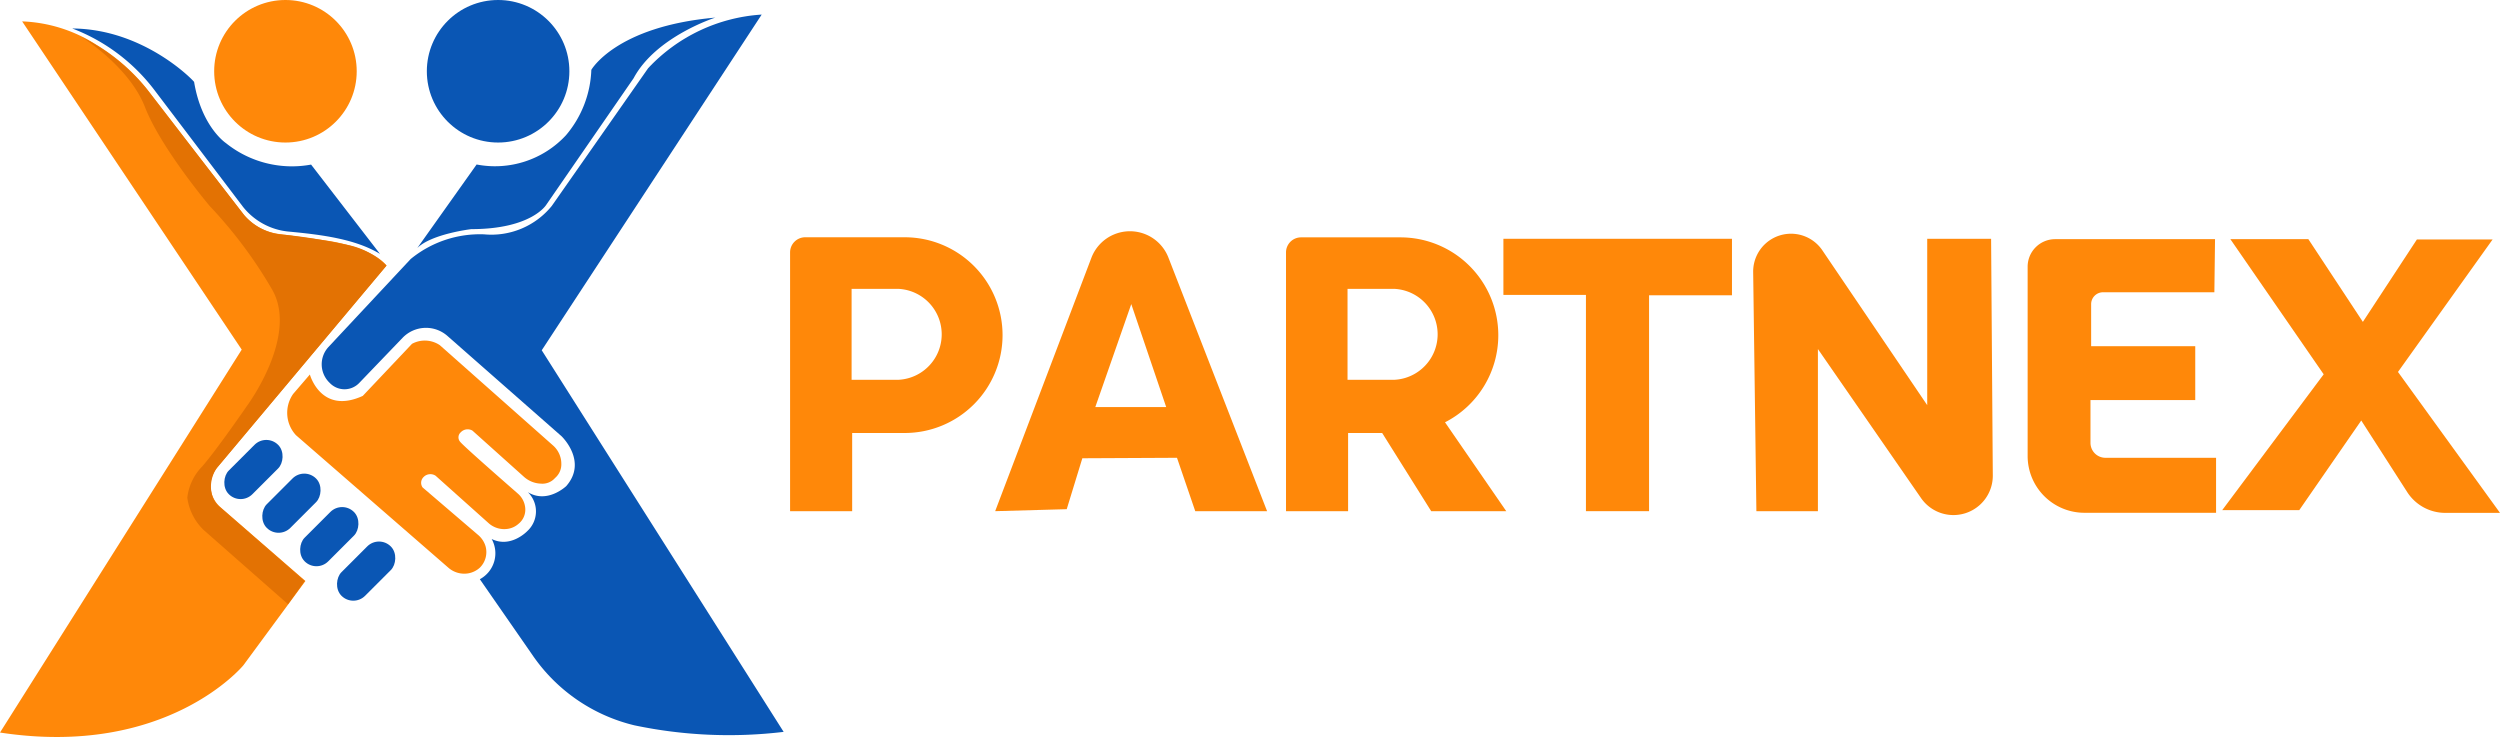 <svg id="Layer_1" data-name="Layer 1" xmlns="http://www.w3.org/2000/svg" viewBox="0 0 264.15 77.87"><defs><style>.cls-1{fill:#ff8809;}.cls-2{fill:#0a56b4;}.cls-3{fill:#e37203;}</style></defs><path class="cls-1" d="M31.85,96.39,57.39,55.93,34.19,21.25A15.55,15.55,0,0,1,42,23.7a20.3,20.3,0,0,1,5.7,5.11l5.92,7.71,4,5.18a5.81,5.81,0,0,0,3.62,2l5.24.73s4.59.62,6.21,2.62L54.79,68.4a3,3,0,0,0,.33,4.16l9,7.82-6.56,8.91S49.5,99.09,31.85,96.39Z" transform="translate(-31.85 -18.99)"/><path class="cls-2" d="M39.49,22a19.74,19.74,0,0,1,8.65,6.47l9.39,12.38a7,7,0,0,0,4.94,2.62c3.35.32,6.94.77,9.53,2.35l-7.28-9.44a11.14,11.14,0,0,1-9-2.27s-2.57-1.7-3.36-6.46C52.39,27.61,47.14,22.05,39.49,22Z" transform="translate(-31.85 -18.99)"/><circle class="cls-1" cx="30.16" cy="7.53" r="7.53"/><circle class="cls-2" cx="52.63" cy="7.53" r="7.53"/><rect class="cls-2" x="56.86" y="64.91" width="3.53" height="7.37" rx="1.76" transform="translate(33.83 -40.35) rotate(45)"/><rect class="cls-2" x="60.87" y="68.48" width="3.53" height="7.37" rx="1.76" transform="translate(37.53 -42.15) rotate(45)"/><rect class="cls-2" x="64.87" y="72.01" width="3.53" height="7.37" rx="1.76" transform="translate(41.2 -43.94) rotate(45)"/><rect class="cls-2" x="68.77" y="75.65" width="3.53" height="7.37" rx="1.76" transform="translate(44.91 -45.63) rotate(45)"/><path class="cls-2" d="M82.21,36.37a10.22,10.22,0,0,0,9.44-3.09,11.26,11.26,0,0,0,2.68-6.91s2.6-4.59,13.1-5.52c0,0-6.28,2-8.63,6.4L89.56,40.64S88,43.2,81.65,43.2c0,0-4.21.5-5.71,2Z" transform="translate(-31.85 -18.99)"/><path class="cls-2" d="M66.6,59.36l.12.12a2.15,2.15,0,0,0,3.06,0l4.61-4.8a3.43,3.43,0,0,1,4.73-.2l12.06,10.6s2.79,2.65.5,5.27c0,0-2,1.91-4.06.64a2.83,2.83,0,0,1-.06,4.12s-1.73,1.83-3.76.83a3.11,3.11,0,0,1-1.25,4.25l5.51,7.94a18.2,18.2,0,0,0,10.83,7.5,48.5,48.5,0,0,0,15.76.69L89.09,56l23.24-35.47a18,18,0,0,0-12,5.67L90.15,40.75a8.22,8.22,0,0,1-7.15,3,11.55,11.55,0,0,0-7.76,2.61l-8.7,9.31A2.7,2.7,0,0,0,66.6,59.36Z" transform="translate(-31.85 -18.99)"/><path class="cls-1" d="M64.59,58.56s1.17,4.29,5.59,2.26l5.2-5.5a2.83,2.83,0,0,1,2.94.14l12,10.63A2.58,2.58,0,0,1,91.16,68a1.88,1.88,0,0,1-.66,1.49,1.78,1.78,0,0,1-1.52.6,2.82,2.82,0,0,1-1.79-.74l-5.42-4.86a1,1,0,0,0-1.24.18.71.71,0,0,0-.06,1c.37.47,4.7,4.25,6.08,5.46a2.27,2.27,0,0,1,.79,1.47,1.92,1.92,0,0,1-.72,1.75,2.18,2.18,0,0,1-1.07.51,2.47,2.47,0,0,1-2.08-.6l-5.59-5a1,1,0,0,0-1.29.15.85.85,0,0,0-.09,1.08l5.84,5a2.49,2.49,0,0,1,.82,1.24,2.31,2.31,0,0,1-.6,2.23,2.44,2.44,0,0,1-1.23.61,2.55,2.55,0,0,1-2.11-.6l-16.1-14a3.48,3.48,0,0,1-.3-4.35Z" transform="translate(-31.85 -18.99)"/><path class="cls-3" d="M62.28,82.83,53.38,75a5.82,5.82,0,0,1-1.74-3.42,5.62,5.62,0,0,1,1.58-3.31c1.59-1.83,4.73-6.4,4.73-6.4s5.43-7.31,2.69-12.22A47.5,47.5,0,0,0,54,40.75s-5.15-6.11-6.83-10.44-6.74-7.44-6.74-7.44a20.9,20.9,0,0,1,6.92,5.53L57.64,41.7A6,6,0,0,0,62,43.8a64.51,64.51,0,0,1,6.69,1.09,8.16,8.16,0,0,1,4,2.16L54.79,68.4a3.42,3.42,0,0,0-.54,2.87A2.55,2.55,0,0,0,55,72.49l9.05,7.89Z" transform="translate(-31.85 -18.99)"/><path class="cls-1" d="M127.44,44.06H116.93a1.6,1.6,0,0,0-1.6,1.6V73h6.56V64.74h5.55A10.34,10.34,0,0,0,137.78,54.4h0A10.34,10.34,0,0,0,127.44,44.06Zm-.68,15.06h-4.93V49.51h4.93a4.81,4.81,0,0,1,0,9.61Z" transform="translate(-31.85 -18.99)"/><path class="cls-1" d="M155.31,46.22a4.36,4.36,0,0,0-8.14,0L137,73l7.56-.21,1.65-5.38,10-.05L158.14,73h7.59ZM147.58,62l3.8-10.88L155.07,62Z" transform="translate(-31.85 -18.99)"/><path class="cls-1" d="M191,73l-6.47-9.39a10.33,10.33,0,0,0,5.63-9.2h0a10.34,10.34,0,0,0-10.34-10.34H169.33a1.59,1.59,0,0,0-1.6,1.6V73h6.56V64.74h3.6L183.07,73ZM174.23,59.12V49.51h4.93a4.81,4.81,0,0,1,0,9.61Z" transform="translate(-31.85 -18.99)"/><polygon class="cls-1" points="167.57 54.01 167.57 31.16 158.85 31.16 158.85 25.23 183 25.23 183 31.2 174.24 31.2 174.24 54.01 167.57 54.01"/><path class="cls-1" d="M217.43,73l-.34-25.3a4,4,0,0,1,7.29-2.29l11.1,16.39V44.22h6.75l.18,25a4.16,4.16,0,0,1-7.58,2.4l-10.9-15.75V73Z" transform="translate(-31.85 -18.99)"/><path class="cls-1" d="M265.89,44.26H249a2.91,2.91,0,0,0-2.91,2.91v20a6,6,0,0,0,6,6H266V67.36H254.31a1.58,1.58,0,0,1-1.58-1.58V61.26H263.8V55.57h-11V51.13a1.26,1.26,0,0,1,1.26-1.26h11.76Z" transform="translate(-31.85 -18.99)"/><path class="cls-1" d="M266.65,72.89l10.72-14.35-9.86-14.28h8.24L281.51,53l5.71-8.71h8l-10,14L296,73.18h-5.8a4.78,4.78,0,0,1-4-2.19l-4.86-7.57-6.55,9.47Z" transform="translate(-31.85 -18.99)"/></svg>